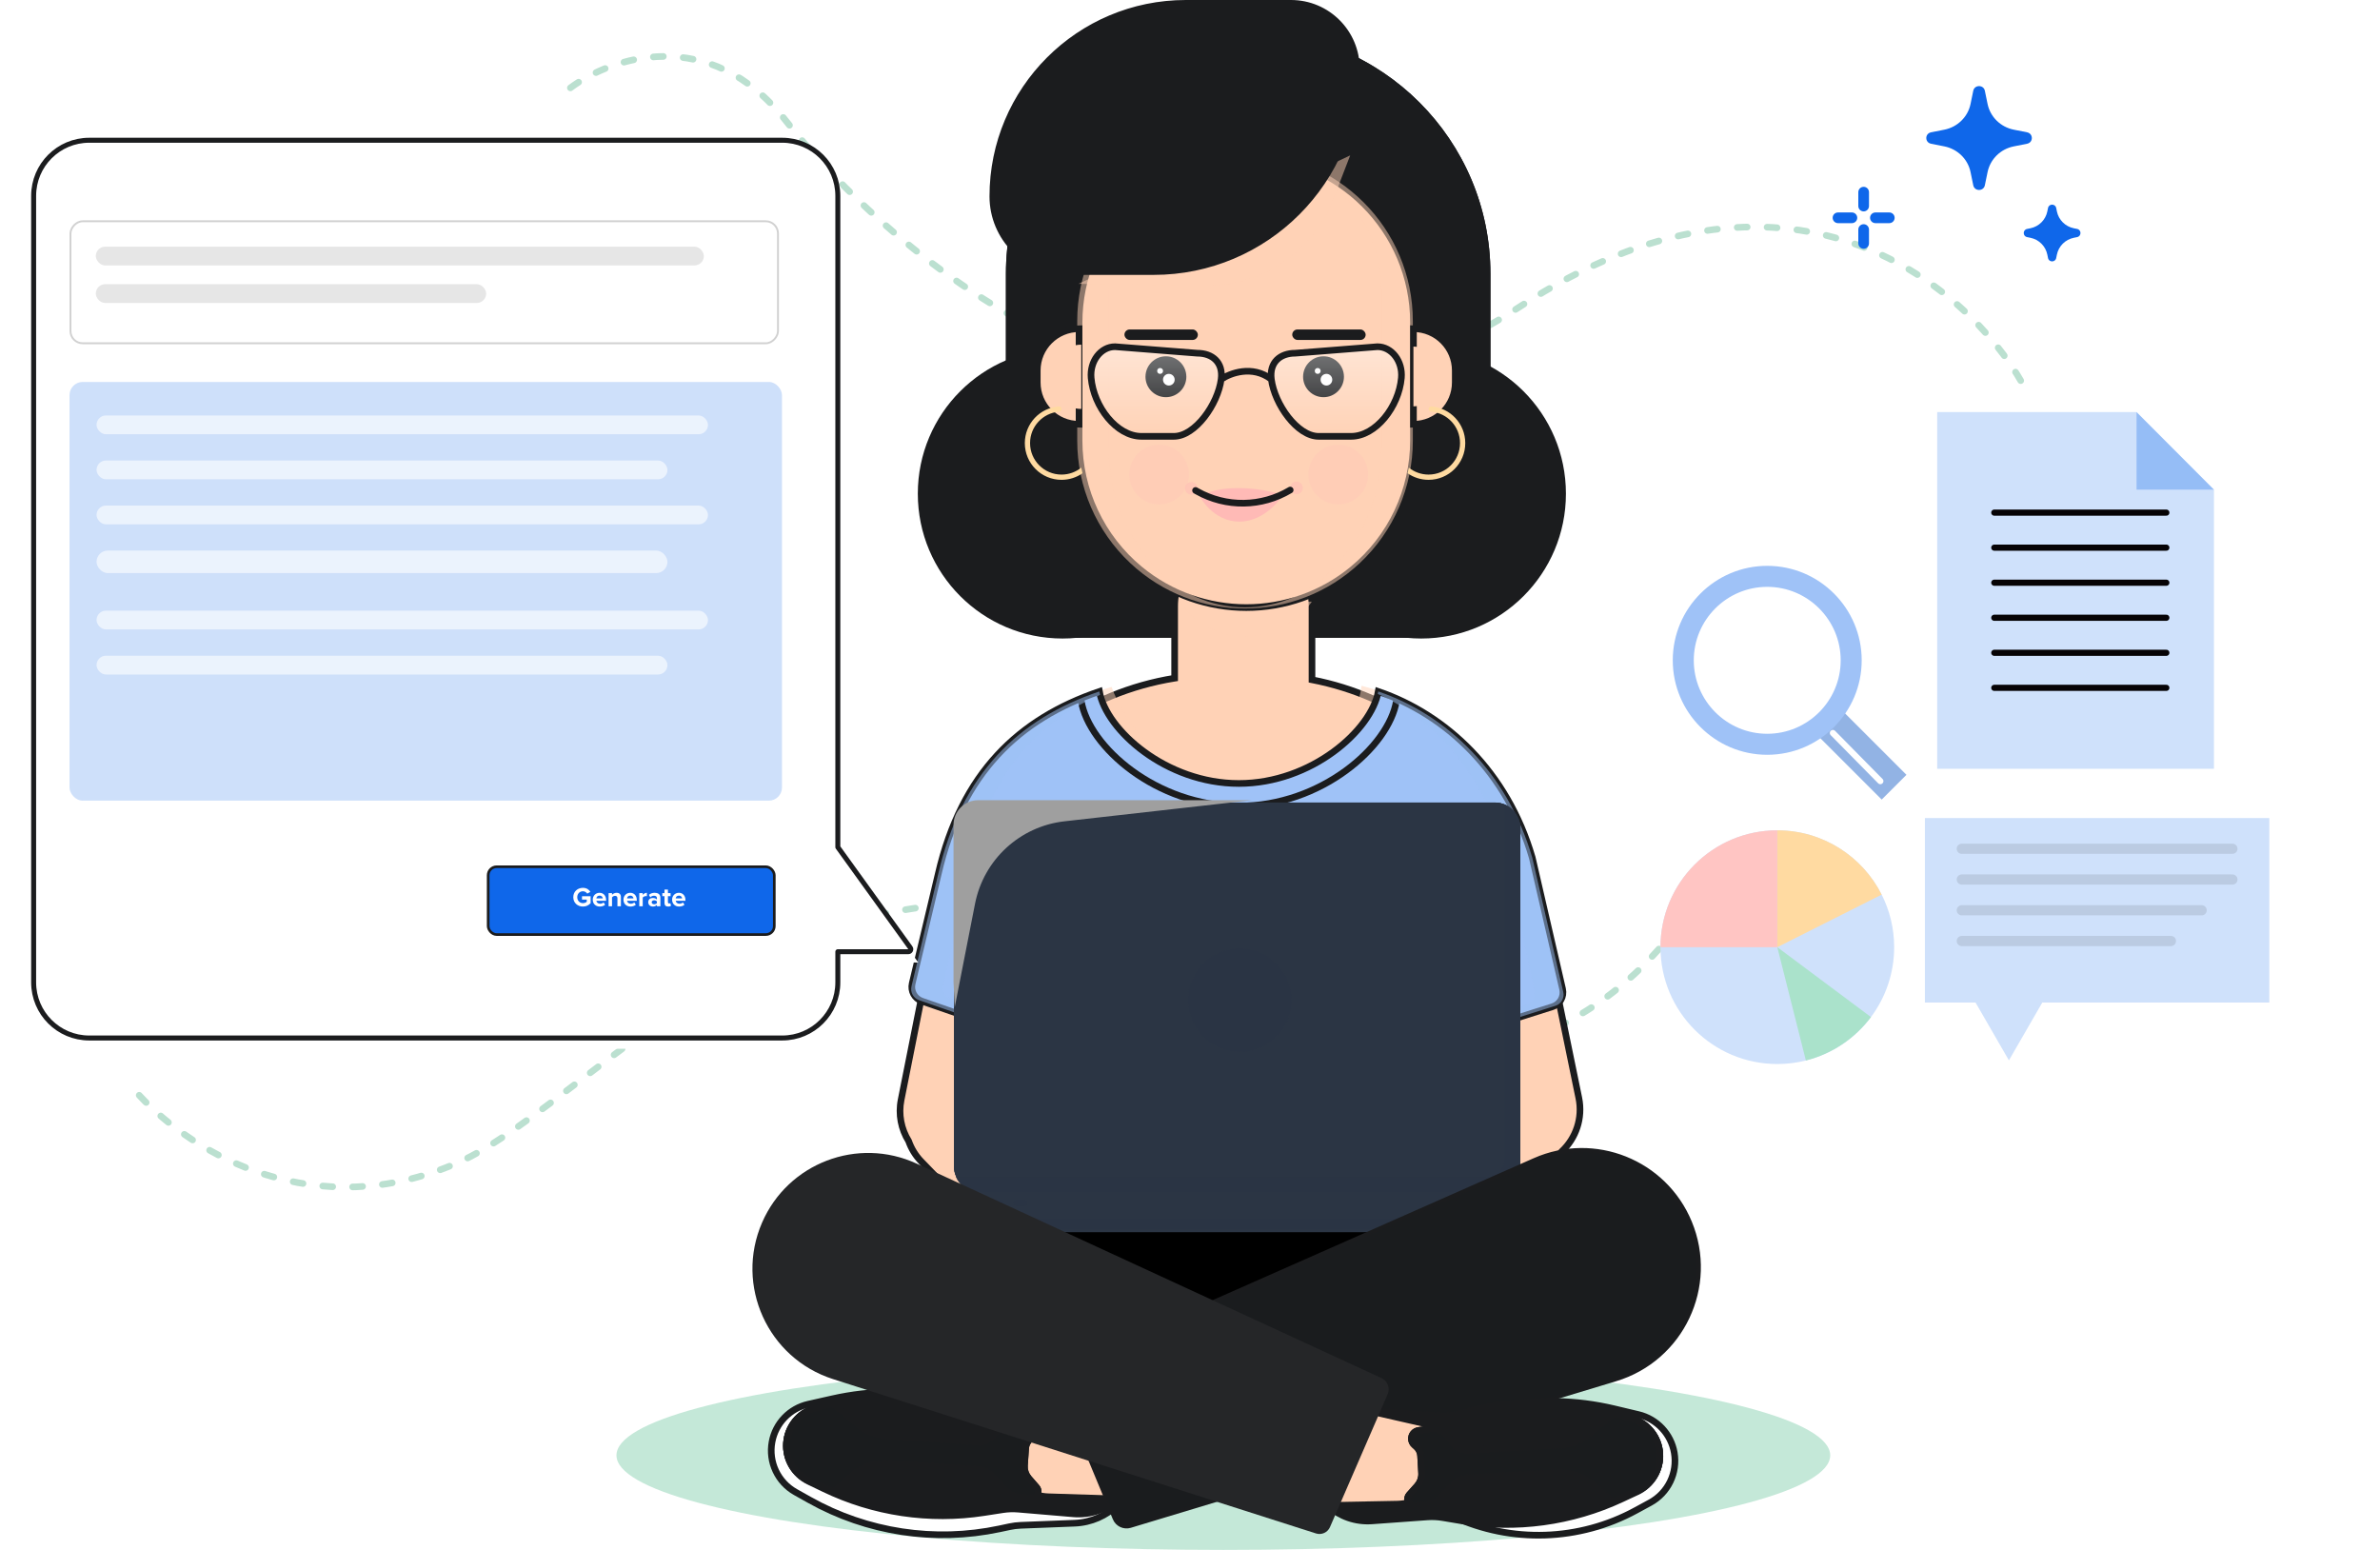 <?xml version="1.0" encoding="UTF-8"?>
<svg xmlns="http://www.w3.org/2000/svg" width="387" height="252" viewBox="0 0 387 252" fill="none">
  <path d="M92.75 14.285C99.225 9.429 115.306 3.709 127.825 19.681C143.474 39.647 192.579 85.515 247.08 49.9C290.681 21.408 319.748 46.303 328.832 62.311" stroke="#BBE0D0" stroke-width="1.079" stroke-linecap="round" stroke-linejoin="round" stroke-dasharray="1.62 3.24"></path>
  <path d="M275.409 146.431C266.325 162.44 237.258 187.334 193.657 158.842C139.156 123.227 97.637 178.879 74.402 189.061C51.345 199.166 31.598 187.782 22.627 178.072" stroke="#BBE0D0" stroke-width="1.079" stroke-linecap="round" stroke-linejoin="round" stroke-dasharray="1.62 3.24"></path>
  <ellipse cx="198.921" cy="236.621" rx="98.681" ry="15.379" fill="#C4E8D8"></ellipse>
  <path d="M173.278 103.688L232.643 103.688L236.559 96.972C240.353 90.467 242.352 83.072 242.352 75.542V44.512C242.352 22.756 224.716 5.12 202.96 5.12V5.12C181.205 5.12 163.568 22.756 163.568 44.512V75.542C163.568 83.072 165.567 90.467 169.361 96.972L173.278 103.688Z" fill="#1B1C1E"></path>
  <path d="M173.278 103.688L232.643 103.688L236.559 96.972C240.353 90.467 242.352 83.072 242.352 75.542V44.512C242.352 22.756 224.716 5.12 202.96 5.12V5.12C181.205 5.12 163.568 22.756 163.568 44.512V75.542C163.568 83.072 165.567 90.467 169.361 96.972L173.278 103.688Z" fill="#1B1C1E"></path>
  <ellipse cx="172.775" cy="80.268" rx="23.533" ry="23.549" fill="#1B1C1E"></ellipse>
  <ellipse cx="231.095" cy="80.268" rx="23.533" ry="23.549" fill="#1B1C1E"></ellipse>
  <path fill-rule="evenodd" clip-rule="evenodd" d="M202.17 87.383C196.003 87.383 191.003 92.382 191.003 98.55L191.003 110.266C176.651 112.57 164.448 121.409 157.647 133.752C156.007 135.199 154.811 137.176 154.351 139.486L153.288 144.831C152.955 146.157 152.678 147.507 152.459 148.878C152.435 149.029 152.413 149.179 152.393 149.33L146.527 178.824C146.053 181.208 146.541 183.585 147.747 185.525C148.17 186.733 148.855 187.871 149.806 188.853L183.229 223.375C185.819 226.051 190.319 225.058 191.546 221.54C192.068 220.041 191.849 218.384 190.957 217.073L179.869 200.786H224.391L214.74 216.549C213.909 217.905 213.771 219.575 214.366 221.05C215.762 224.507 220.305 225.288 222.773 222.495L253.945 187.22C256.251 185.068 257.399 181.806 256.723 178.516L248.689 139.417C248.19 136.989 246.878 134.934 245.095 133.48C238.499 121.695 226.957 113.151 213.337 110.522V98.55C213.337 92.382 208.338 87.383 202.17 87.383ZM234.982 168.977L237.63 179.163L227.465 195.765L233.788 173.356C234.198 171.902 234.421 170.45 234.474 169.021C234.644 169.009 234.813 168.994 234.982 168.977ZM169.43 173.547L175.587 194.496L165.439 179.59L168.148 168.999C168.327 169.015 168.507 169.028 168.688 169.038C168.745 170.524 168.986 172.036 169.43 173.547Z" fill="#FFD2B6"></path>
  <path d="M191.003 98.55L191.543 98.55L191.543 98.55L191.003 98.55ZM191.003 110.266L191.089 110.799L191.543 110.726L191.543 110.266L191.003 110.266ZM157.647 133.752L158.004 134.156L158.075 134.094L158.12 134.012L157.647 133.752ZM154.351 139.486L154.881 139.592L154.881 139.592L154.351 139.486ZM153.288 144.831L153.812 144.963L153.815 144.95L153.817 144.937L153.288 144.831ZM152.459 148.878L151.927 148.793L151.927 148.793L152.459 148.878ZM152.393 149.33L152.923 149.435L152.926 149.418L152.928 149.401L152.393 149.33ZM146.527 178.824L147.056 178.929L147.056 178.929L146.527 178.824ZM147.747 185.525L148.256 185.346L148.236 185.29L148.205 185.24L147.747 185.525ZM149.806 188.853L150.193 188.478L150.193 188.478L149.806 188.853ZM183.229 223.375L183.617 223L183.617 223L183.229 223.375ZM191.546 221.54L191.036 221.362L191.036 221.362L191.546 221.54ZM190.957 217.073L191.403 216.769L191.403 216.769L190.957 217.073ZM179.869 200.786V200.246H178.849L179.423 201.089L179.869 200.786ZM224.391 200.786L224.851 201.068L225.354 200.246H224.391V200.786ZM214.74 216.549L215.2 216.831L215.2 216.831L214.74 216.549ZM214.366 221.05L214.867 220.848L214.867 220.848L214.366 221.05ZM222.773 222.495L223.177 222.853L223.177 222.853L222.773 222.495ZM253.945 187.22L253.577 186.825L253.558 186.843L253.541 186.862L253.945 187.22ZM256.723 178.516L257.252 178.407L257.252 178.407L256.723 178.516ZM248.689 139.417L248.16 139.525L248.16 139.525L248.689 139.417ZM245.095 133.48L244.625 133.743L244.675 133.833L244.754 133.898L245.095 133.48ZM213.337 110.522H212.798V110.967L213.235 111.052L213.337 110.522ZM237.63 179.163L238.09 179.445L238.21 179.249L238.152 179.027L237.63 179.163ZM234.982 168.977L235.504 168.841L235.388 168.394L234.928 168.44L234.982 168.977ZM227.465 195.765L226.946 195.619L227.925 196.047L227.465 195.765ZM233.788 173.356L234.307 173.503L234.307 173.503L233.788 173.356ZM234.474 169.021L234.436 168.482L233.953 168.517L233.935 169.001L234.474 169.021ZM175.587 194.496L175.141 194.8L176.105 194.344L175.587 194.496ZM169.43 173.547L169.948 173.395L169.948 173.395L169.43 173.547ZM165.439 179.59L164.916 179.456L164.856 179.692L164.993 179.893L165.439 179.59ZM168.148 168.999L168.195 168.462L167.739 168.422L167.626 168.866L168.148 168.999ZM168.688 169.038L169.227 169.017L169.209 168.526L168.718 168.499L168.688 169.038ZM191.543 98.55C191.543 92.68 196.301 87.922 202.17 87.922V86.843C195.705 86.843 190.464 92.084 190.464 98.55L191.543 98.55ZM191.543 110.266L191.543 98.55L190.464 98.55L190.463 110.266L191.543 110.266ZM190.918 109.733C176.398 112.064 164.054 121.006 157.175 133.491L158.12 134.012C164.842 121.812 176.903 113.076 191.089 110.799L190.918 109.733ZM157.29 133.347C155.564 134.87 154.306 136.951 153.822 139.381L154.881 139.592C155.316 137.401 156.45 135.528 158.004 134.156L157.29 133.347ZM153.822 139.381L152.759 144.726L153.817 144.937L154.881 139.592L153.822 139.381ZM152.765 144.7C152.428 146.041 152.147 147.407 151.927 148.793L152.992 148.963C153.208 147.608 153.482 146.274 153.812 144.963L152.765 144.7ZM151.927 148.793C151.902 148.948 151.879 149.104 151.859 149.258L152.928 149.401C152.948 149.255 152.969 149.109 152.992 148.963L151.927 148.793ZM151.864 149.224L145.997 178.719L147.056 178.929L152.923 149.435L151.864 149.224ZM145.997 178.719C145.496 181.241 146.012 183.758 147.288 185.81L148.205 185.24C147.069 183.413 146.609 181.174 147.056 178.929L145.997 178.719ZM147.237 185.703C147.686 186.983 148.412 188.189 149.418 189.228L150.193 188.478C149.298 187.553 148.654 186.482 148.256 185.346L147.237 185.703ZM149.418 189.228L182.841 223.75L183.617 223L150.193 188.478L149.418 189.228ZM182.841 223.75C185.711 226.715 190.697 225.614 192.055 221.717L191.036 221.362C189.942 224.501 185.927 225.387 183.617 223L182.841 223.75ZM192.055 221.717C192.634 220.058 192.392 218.222 191.403 216.769L190.51 217.376C191.307 218.546 191.502 220.025 191.036 221.362L192.055 221.717ZM191.403 216.769L180.315 200.482L179.423 201.089L190.51 217.376L191.403 216.769ZM179.869 201.325H224.391V200.246H179.869V201.325ZM223.931 200.504L214.28 216.267L215.2 216.831L224.851 201.068L223.931 200.504ZM214.28 216.267C213.36 217.769 213.207 219.618 213.866 221.252L214.867 220.848C214.335 219.531 214.459 218.041 215.2 216.831L214.28 216.267ZM213.866 221.252C215.412 225.081 220.443 225.946 223.177 222.853L222.368 222.138C220.166 224.63 216.112 223.934 214.867 220.848L213.866 221.252ZM223.177 222.853L254.35 187.577L253.541 186.862L222.368 222.138L223.177 222.853ZM254.314 187.614C256.752 185.339 257.967 181.888 257.252 178.407L256.195 178.624C256.832 181.724 255.751 184.797 253.577 186.825L254.314 187.614ZM257.252 178.407L249.217 139.308L248.16 139.525L256.195 178.624L257.252 178.407ZM249.217 139.308C248.692 136.754 247.312 134.592 245.436 133.062L244.754 133.898C246.444 135.277 247.687 137.224 248.16 139.525L249.217 139.308ZM245.566 133.216C238.893 121.295 227.218 112.652 213.44 109.992L213.235 111.052C226.696 113.65 238.104 122.095 244.625 133.743L245.566 133.216ZM212.798 98.55V110.522H213.877V98.55H212.798ZM202.17 87.922C208.04 87.922 212.798 92.68 212.798 98.55H213.877C213.877 92.085 208.636 86.843 202.17 86.843V87.922ZM238.152 179.027L235.504 168.841L234.459 169.113L237.108 179.299L238.152 179.027ZM227.925 196.047L238.09 179.445L237.17 178.881L227.005 195.483L227.925 196.047ZM233.268 173.21L226.946 195.619L227.984 195.912L234.307 173.503L233.268 173.21ZM233.935 169.001C233.884 170.387 233.667 171.797 233.268 173.21L234.307 173.503C234.729 172.008 234.959 170.512 235.014 169.041L233.935 169.001ZM234.928 168.44C234.765 168.457 234.601 168.471 234.436 168.482L234.513 169.559C234.688 169.546 234.862 169.531 235.036 169.514L234.928 168.44ZM176.105 194.344L169.948 173.395L168.912 173.699L175.069 194.649L176.105 194.344ZM164.993 179.893L175.141 194.8L176.033 194.193L165.885 179.286L164.993 179.893ZM167.626 168.866L164.916 179.456L165.962 179.724L168.671 169.133L167.626 168.866ZM168.718 168.499C168.543 168.489 168.369 168.477 168.195 168.462L168.102 169.537C168.286 169.553 168.472 169.566 168.658 169.577L168.718 168.499ZM169.948 173.395C169.516 171.927 169.282 170.459 169.227 169.017L168.149 169.058C168.207 170.589 168.455 172.145 168.912 173.699L169.948 173.395Z" fill="#1B1C1E"></path>
  <g style="mix-blend-mode:multiply">
    <path d="M202.394 103.523C196.699 103.523 193.06 99.724 191.953 97.824H213.308C212.043 99.724 208.088 103.523 202.394 103.523Z" fill="#FFD2B6" fill-opacity="0.5"></path>
  </g>
  <path d="M175.463 52.448C175.463 37.433 187.635 25.262 202.649 25.262V25.262C217.663 25.262 229.835 37.433 229.835 52.448V71.631C229.835 79.727 226.216 87.404 219.975 92.561V92.561C209.925 100.865 195.373 100.865 185.323 92.561V92.561C179.082 87.404 175.463 79.727 175.463 71.631V52.448Z" fill="#FFD2B6" stroke="#1B1C1E" stroke-width="1.079"></path>
  <g style="mix-blend-mode:multiply">
    <path d="M216.803 32.372L219.549 25.262L175.371 46.151L196.005 46.43C205.196 46.555 213.493 40.946 216.803 32.372Z" fill="#FFD2B6" fill-opacity="0.5"></path>
  </g>
  <g style="mix-blend-mode:multiply">
    <path fill-rule="evenodd" clip-rule="evenodd" d="M202.448 24.918C187.38 24.918 175.164 37.134 175.164 52.202V71.646C175.164 79.184 178.283 86.387 183.781 91.545C194.278 101.392 210.619 101.392 221.116 91.545C226.614 86.387 229.733 79.184 229.733 71.646V52.202C229.733 37.134 217.517 24.918 202.448 24.918ZM202.447 24.918C190.204 24.918 180.279 34.843 180.279 47.087V72.973C180.279 79.738 182.716 86.275 187.145 91.389L187.681 92.008C195.471 101.002 209.424 101.003 217.213 92.008L217.75 91.389C222.178 86.275 224.616 79.738 224.616 72.973V47.087C224.616 34.843 214.69 24.918 202.447 24.918Z" fill="#FFD2B6" fill-opacity="0.5"></path>
  </g>
  <g style="mix-blend-mode:multiply">
    <path d="M201.085 62.425C201.217 61.721 201.831 61.211 202.547 61.211V61.211C203.298 61.211 203.931 61.77 204.024 62.514L205.152 71.545C205.369 73.281 204.016 74.814 202.267 74.814V74.814C200.446 74.814 199.074 73.16 199.409 71.37L201.085 62.425Z" fill="#FFD2B6"></path>
  </g>
  <ellipse cx="189.584" cy="61.254" rx="3.322" ry="3.324" fill="#1B1C1E"></ellipse>
  <ellipse cx="190.059" cy="61.735" rx="0.949" ry="0.95" fill="white"></ellipse>
  <ellipse cx="188.637" cy="60.311" rx="0.475" ry="0.475" fill="white"></ellipse>
  <ellipse cx="215.211" cy="61.254" rx="3.322" ry="3.324" fill="#1B1C1E"></ellipse>
  <ellipse cx="215.684" cy="61.735" rx="0.949" ry="0.95" fill="white"></ellipse>
  <rect x="182.84" y="53.566" width="11.937" height="1.706" rx="0.853" fill="#1B1C1E"></rect>
  <ellipse cx="214.262" cy="60.311" rx="0.475" ry="0.475" fill="white"></ellipse>
  <rect x="210.125" y="53.566" width="11.937" height="1.706" rx="0.853" fill="#1B1C1E"></rect>
  <path d="M194.702 57.427L181.311 56.371C178.995 56.371 177.187 58.73 177.423 61.443C177.832 66.138 181.592 70.945 185.6 70.945H190.877C194.349 70.945 198.036 65.714 198.564 61.673C198.928 58.885 197.097 57.427 194.702 57.427Z" fill="url(#paint0_linear_2704_19867)"></path>
  <path d="M210.591 57.427L223.982 56.371C226.298 56.371 228.106 58.73 227.87 61.443C227.461 66.138 223.701 70.945 219.693 70.945H214.416C210.944 70.945 207.257 65.714 206.729 61.673C206.365 58.885 208.196 57.427 210.591 57.427Z" fill="url(#paint1_linear_2704_19867)"></path>
  <path d="M198.564 61.673C198.036 65.714 194.349 70.945 190.877 70.945H185.6C181.592 70.945 177.832 66.138 177.423 61.443C177.187 58.73 178.995 56.371 181.311 56.371L194.702 57.427C197.097 57.427 198.928 58.885 198.564 61.673ZM198.564 61.673C199.998 60.679 203.639 59.288 206.729 61.673M206.729 61.673C207.257 65.714 210.944 70.945 214.416 70.945H219.693C223.701 70.945 227.461 66.138 227.87 61.443C228.106 58.73 226.298 56.371 223.982 56.371L210.591 57.427C208.196 57.427 206.365 58.885 206.729 61.673Z" stroke="#1B1C1E" stroke-width="1.079"></path>
  <path d="M168.664 60.238C168.664 56.484 171.707 53.441 175.461 53.441V53.441V68.987V68.987C171.707 68.987 168.664 65.944 168.664 62.191V60.238Z" fill="#FFD2B6" stroke="#1B1C1E" stroke-width="1.079"></path>
  <g style="mix-blend-mode:multiply">
    <path d="M171.076 60.785C171.076 58.164 173.201 56.039 175.822 56.039V56.039V66.487V66.487C173.201 66.487 171.076 64.362 171.076 61.741V60.785Z" fill="#FFD2B6"></path>
  </g>
  <path d="M236.633 60.238C236.633 56.484 233.59 53.441 229.836 53.441V53.441V68.987V68.987C233.59 68.987 236.633 65.944 236.633 62.191V60.238Z" fill="#FFD2B6" stroke="#1B1C1E" stroke-width="1.079"></path>
  <g style="mix-blend-mode:multiply">
    <path d="M233.715 60.235C233.715 58.09 231.976 56.352 229.831 56.352V56.352V66.068V66.068C231.976 66.068 233.715 64.329 233.715 62.184V60.235Z" fill="#FFD2B6"></path>
  </g>
  <path d="M221.096 11.174C221.096 5.003 216.093 0 209.922 0H192.822C175.191 0 160.898 14.293 160.898 31.924V31.924C160.898 38.977 166.615 44.694 173.668 44.694H187.575C206.088 44.694 221.096 29.686 221.096 11.174V11.174Z" fill="#1B1C1E"></path>
  <path d="M172.182 66.085C169.085 66.304 166.641 68.888 166.641 72.043C166.641 75.341 169.313 78.016 172.609 78.016C173.877 78.016 175.053 77.62 176.02 76.945L175.821 76.028C174.943 76.737 173.826 77.162 172.609 77.162C169.784 77.162 167.493 74.87 167.493 72.043C167.493 69.359 169.557 67.158 172.183 66.941C172.417 66.922 172.609 66.733 172.609 66.497C172.609 66.261 172.417 66.069 172.182 66.085Z" fill="#FFDAA1"></path>
  <path d="M232.718 66.085C235.815 66.304 238.26 68.888 238.26 72.043C238.26 75.341 235.588 78.016 232.291 78.016C231.023 78.016 229.848 77.62 228.881 76.945L229.079 76.028C229.957 76.737 231.075 77.162 232.291 77.162C235.117 77.162 237.407 74.87 237.407 72.043C237.407 69.359 235.344 67.158 232.718 66.941C232.483 66.922 232.291 66.733 232.291 66.497C232.291 66.261 232.483 66.069 232.718 66.085Z" fill="#FFDAA1"></path>
  <g style="mix-blend-mode:multiply" filter="url(#filter0_f_2704_19867)">
    <ellipse cx="188.48" cy="77.155" rx="4.855" ry="4.858" fill="#FFC7B6" fill-opacity="0.4"></ellipse>
  </g>
  <g style="mix-blend-mode:multiply" filter="url(#filter1_f_2704_19867)">
    <ellipse cx="217.607" cy="77.155" rx="4.855" ry="4.858" fill="#FFC7B6" fill-opacity="0.4"></ellipse>
  </g>
  <g style="mix-blend-mode:multiply">
    <path d="M180.752 111.694C182.626 116.973 189.216 127.272 202.392 127.272C216.059 127.272 220.741 116.824 221.374 111.6L221.412 111.5C225.313 112.509 228.975 114.122 232.289 116.236V134.87H172.494V115.102C175.077 113.658 177.845 112.508 180.752 111.694Z" fill="#FFD2B6" fill-opacity="0.5"></path>
  </g>
  <path d="M201.44 127.384C213.284 127.384 223.017 118.686 224.116 112.422C235.131 116.169 245.1 125.485 249.152 139.44L254.084 160.805C254.37 162.045 253.656 163.298 252.442 163.682L235.244 169.127L226.051 199.568H177.042L168.221 169.127L149.901 162.775C148.716 162.364 148.035 161.123 148.326 159.903L152.56 142.106C156.366 125.651 165.671 116.876 178.765 112.422C179.864 118.686 189.597 127.384 201.44 127.384Z" fill="#9FC2F7"></path>
  <path d="M235.244 169.127L252.442 163.682C253.656 163.298 254.37 162.045 254.084 160.805L249.152 139.44C245.1 125.485 235.131 116.169 224.116 112.422C223.017 118.686 213.284 127.384 201.44 127.384C189.597 127.384 179.864 118.686 178.765 112.422C165.671 116.876 156.366 125.651 152.56 142.106L148.326 159.903C148.035 161.123 148.716 162.364 149.901 162.775L168.221 169.127M235.244 169.127L226.051 199.568H177.042L168.221 169.127M235.244 169.127L238.456 147.213M168.221 169.127L163.475 147.213" stroke="#1B1C1E" stroke-width="1.079" stroke-linecap="round"></path>
  <path d="M227.067 113.973C225.825 121.434 214.826 131.069 201.441 131.069C188.056 131.069 177.057 121.434 175.814 113.973" stroke="#1B1C1E" stroke-width="1.079" stroke-linecap="round"></path>
  <g style="mix-blend-mode:multiply">
    <path fill-rule="evenodd" clip-rule="evenodd" d="M178.882 112.972C178.835 112.79 178.795 112.606 178.762 112.422C165.669 116.876 156.364 125.651 152.558 142.106L148.21 160.379C147.984 161.329 148.514 162.295 149.435 162.614L168.219 169.127L177.04 199.568H226.049L235.242 169.127L252.918 163.531C253.861 163.232 254.417 162.257 254.194 161.292L249.15 139.439C245.098 125.485 235.129 116.169 224.114 112.422C224.09 112.556 224.063 112.689 224.031 112.822C233.284 116.987 241.462 126.024 244.912 139.161L249.503 161.155C249.698 162.088 249.171 163.022 248.272 163.336L235.432 167.832L237.98 147.688L233.968 162.413C229.552 168.541 220.262 174.535 204.285 162.787C215.173 172.029 225.662 173.59 232.786 166.751L223.878 199.451H179.532L169.051 165.667C176.171 173.726 187.161 172.49 198.591 162.787C180.023 176.441 170.487 166.13 167.137 159.496L163.473 147.688L167.871 167.524L154.551 162.416C153.677 162.081 153.178 161.158 153.375 160.243L157.335 141.835C160.568 126.38 168.175 117.681 178.882 112.972Z" fill="#9FC2F7" fill-opacity="0.5"></path>
  </g>
  <path d="M168.239 211.487L164.188 193.762H228.019L226.567 216.523L168.239 211.487Z" fill="black" stroke="#1B1C1E" stroke-width="1.079" stroke-linecap="round" stroke-linejoin="round"></path>
  <rect x="154.301" y="193.887" width="93.75" height="5.916" rx="2.009" fill="#2B3544" stroke="#2B3544" stroke-width="1.079"></rect>
  <g style="mix-blend-mode:multiply">
    <path fill-rule="evenodd" clip-rule="evenodd" d="M154.32 198.095C154.465 199.062 155.299 199.805 156.307 199.805H246.039C247.148 199.805 248.048 198.905 248.048 197.796V195.897C248.048 194.889 247.304 194.054 246.336 193.91C246.35 194.008 246.358 194.108 246.358 194.209V196.108C246.358 197.217 245.458 198.117 244.349 198.117H154.617C154.516 198.117 154.417 198.109 154.32 198.095Z" fill="#2B3544" fill-opacity="0.5"></path>
  </g>
  <g style="mix-blend-mode:overlay">
    <path d="M155.988 195.574H162.745M165.279 195.574H166.546" stroke="#2B3544" stroke-opacity="0.3" stroke-width="1.079" stroke-linecap="round"></path>
  </g>
  <rect x="155.143" y="130.488" width="92.061" height="63.389" rx="4.018" fill="#2B3544"></rect>
  <g style="mix-blend-mode:multiply">
    <path fill-rule="evenodd" clip-rule="evenodd" d="M155.422 191.333C156.011 192.82 157.462 193.873 159.159 193.873H243.184C245.403 193.873 247.202 192.074 247.202 189.854V134.502C247.202 132.725 246.048 131.218 244.45 130.688C244.589 131.034 244.665 131.413 244.665 131.809V188.326C244.665 189.99 243.316 191.339 241.652 191.339H155.618C155.552 191.339 155.487 191.337 155.422 191.333Z" fill="#2B3544" fill-opacity="0.3"></path>
  </g>
  <g style="mix-blend-mode:multiply">
    <ellipse cx="201.596" cy="162.604" rx="8.446" ry="8.452" fill="#2B3544"></ellipse>
  </g>
  <rect x="155.143" y="130.488" width="92.061" height="63.389" rx="4.018" fill="#2B3544"></rect>
  <g style="mix-blend-mode:multiply">
    <path fill-rule="evenodd" clip-rule="evenodd" d="M155.422 191.333C156.011 192.82 157.462 193.873 159.159 193.873H243.184C245.403 193.873 247.202 192.074 247.202 189.854V134.502C247.202 132.725 246.048 131.218 244.45 130.688C244.589 131.034 244.665 131.413 244.665 131.809V188.326C244.665 189.99 243.316 191.339 241.652 191.339H155.618C155.552 191.339 155.487 191.337 155.422 191.333Z" fill="#2B3544" fill-opacity="0.3"></path>
  </g>
  <g style="mix-blend-mode:multiply">
    <ellipse cx="201.596" cy="162.604" rx="8.446" ry="8.452" fill="#2B3544"></ellipse>
  </g>
  <rect x="155.146" y="130.5" width="92.061" height="63.389" rx="4.018" fill="#2B3544"></rect>
  <g style="mix-blend-mode:multiply">
    <path fill-rule="evenodd" clip-rule="evenodd" d="M155.428 191.345C156.017 192.832 157.468 193.884 159.165 193.884H243.189C245.409 193.884 247.207 192.085 247.207 189.866V134.514C247.207 132.737 246.054 131.23 244.455 130.699C244.595 131.046 244.671 131.425 244.671 131.821V188.337C244.671 190.002 243.322 191.351 241.658 191.351H155.624C155.558 191.351 155.493 191.349 155.428 191.345Z" fill="#2B3544" fill-opacity="0.3"></path>
  </g>
  <g style="mix-blend-mode:overlay">
    <path d="M155.244 163.777L158.546 146.939C159.951 139.777 165.837 134.352 173.09 133.536L203.558 130.105H159.052C156.841 130.105 155.049 131.899 155.049 134.111V159.71L155.244 163.777Z" fill="#9F9F9F"></path>
  </g>
  <g style="mix-blend-mode:multiply">
    <ellipse cx="201.6" cy="162.608" rx="8.446" ry="8.452" fill="#2B3544" fill-opacity="0.5"></ellipse>
  </g>
  <path d="M163.83 228.915L173.17 228.369L177.288 228.759C181.856 229.193 185.245 233.193 184.925 237.774C184.547 243.185 180.159 247.445 174.742 247.656L165.971 248C165.368 248.023 164.767 248.098 164.177 248.223L162.517 248.576C151.989 250.809 141.009 249.137 131.622 243.871L129.356 242.6C126.47 240.98 124.934 237.702 125.536 234.446C126.099 231.401 128.422 228.986 131.441 228.307L135.374 227.423C141.641 226.014 148.137 225.974 154.421 227.307L160.997 228.702C161.928 228.899 162.88 228.971 163.83 228.915Z" fill="white" stroke="#1B1C1E" stroke-width="1.079" stroke-linecap="round"></path>
  <path d="M164.795 229.131L173.504 228.624L178.05 229.055C182.185 229.447 185.253 233.068 184.964 237.214C184.59 242.572 179.906 246.586 174.558 246.132L165.572 245.37C164.729 245.299 163.88 245.328 163.044 245.457L159.997 245.928C151.13 247.298 142.057 245.946 133.974 242.05L131.506 240.861C129.137 239.719 127.704 237.248 127.887 234.624C128.072 231.972 129.87 229.709 132.409 228.929L134.151 228.394C142.138 225.943 150.657 225.82 158.711 228.04L161.346 228.766C162.468 229.075 163.633 229.198 164.795 229.131Z" fill="#1B1C1E" stroke="#1B1C1E" stroke-width="1.079" stroke-linecap="round"></path>
  <path d="M190.865 224.91L166.573 230.122C165.152 230.427 163.981 231.43 163.463 232.788V232.788C161.551 237.794 165.142 243.191 170.497 243.36L193.2 244.081L190.865 224.91Z" fill="#FFD2B6" stroke="#1B1C1E" stroke-width="1.079"></path>
  <path fill-rule="evenodd" clip-rule="evenodd" d="M135.436 228.174C135.542 228.255 135.646 228.338 135.749 228.424L139.462 231.545C140.769 232.643 142.39 233.299 144.093 233.418L159.045 234.463C160.007 234.531 160.939 234.113 161.528 233.349L162.483 232.113C163.129 231.276 164.181 230.86 165.225 231.029L167.178 231.345C167.864 231.456 168.352 232.072 168.304 232.765C168.279 233.121 168.114 233.452 167.845 233.685L167.518 233.97C167.083 234.349 166.816 234.884 166.776 235.46L166.58 238.263C166.527 239.026 166.778 239.778 167.28 240.355L168.554 241.822C168.737 242.032 168.829 242.307 168.809 242.585C168.769 243.164 168.267 243.6 167.688 243.56L165.642 243.417C164.962 243.369 164.323 243.077 163.842 242.595L161.037 239.783C160.545 239.29 159.892 238.992 159.197 238.943L144.499 237.916C142.363 237.766 140.254 238.472 138.639 239.878L135.525 242.586C135.415 242.537 135.305 242.488 135.196 242.438L131.548 240.774C129.166 239.687 127.708 237.235 127.89 234.623C128.075 231.981 129.897 229.739 132.446 229.019L135.278 228.218C135.33 228.204 135.383 228.189 135.436 228.174Z" fill="#1B1C1E"></path>
  <path d="M135.749 228.424L136.096 228.011L136.096 228.011L135.749 228.424ZM135.436 228.174L135.291 227.654L135.549 227.582L135.762 227.744L135.436 228.174ZM139.462 231.545L139.115 231.958L139.115 231.958L139.462 231.545ZM161.528 233.349L161.101 233.02L161.101 233.02L161.528 233.349ZM162.483 232.113L162.91 232.442L162.91 232.442L162.483 232.113ZM165.225 231.029L165.139 231.561L165.139 231.561L165.225 231.029ZM167.178 231.345L167.264 230.812L167.264 230.812L167.178 231.345ZM167.845 233.685L167.491 233.278L167.491 233.278L167.845 233.685ZM167.518 233.97L167.872 234.377L167.872 234.377L167.518 233.97ZM167.28 240.355L166.872 240.709L166.872 240.709L167.28 240.355ZM168.554 241.822L168.147 242.176L168.147 242.176L168.554 241.822ZM163.842 242.595L164.224 242.214L164.224 242.214L163.842 242.595ZM161.037 239.783L161.419 239.402L161.037 239.783ZM138.639 239.878L138.284 239.471L138.639 239.878ZM135.525 242.586L135.879 242.994L135.62 243.219L135.305 243.079L135.525 242.586ZM135.196 242.438L134.972 242.929L134.972 242.929L135.196 242.438ZM131.548 240.774L131.772 240.283L131.772 240.283L131.548 240.774ZM132.446 229.019L132.299 228.499L132.299 228.499L132.446 229.019ZM135.278 228.218L135.131 227.699L135.131 227.699L135.278 228.218ZM135.402 228.837C135.306 228.757 135.209 228.679 135.11 228.604L135.762 227.744C135.875 227.83 135.987 227.919 136.096 228.011L135.402 228.837ZM139.115 231.958L135.402 228.837L136.096 228.011L139.809 231.132L139.115 231.958ZM144.055 233.956C142.239 233.829 140.509 233.129 139.115 231.958L139.809 231.132C141.029 232.156 142.541 232.768 144.13 232.879L144.055 233.956ZM159.008 235.002L144.055 233.956L144.13 232.879L159.083 233.925L159.008 235.002ZM161.955 233.679C161.256 234.585 160.15 235.081 159.008 235.002L159.083 233.925C159.865 233.98 160.622 233.64 161.101 233.02L161.955 233.679ZM162.91 232.442L161.955 233.679L161.101 233.02L162.056 231.783L162.91 232.442ZM165.139 231.561C164.291 231.424 163.435 231.762 162.91 232.442L162.056 231.783C162.823 230.789 164.072 230.295 165.311 230.496L165.139 231.561ZM167.092 231.878L165.139 231.561L165.311 230.496L167.264 230.812L167.092 231.878ZM167.766 232.728C167.795 232.313 167.502 231.944 167.092 231.878L167.264 230.812C168.226 230.968 168.91 231.831 168.842 232.803L167.766 232.728ZM167.491 233.278C167.652 233.138 167.751 232.94 167.766 232.728L168.842 232.803C168.807 233.301 168.576 233.765 168.2 234.092L167.491 233.278ZM167.164 233.563L167.491 233.278L168.2 234.092L167.872 234.377L167.164 233.563ZM166.237 235.422C166.288 234.704 166.621 234.035 167.164 233.563L167.872 234.377C167.545 234.662 167.344 235.065 167.314 235.497L166.237 235.422ZM166.042 238.226L166.237 235.422L167.314 235.497L167.118 238.301L166.042 238.226ZM166.872 240.709C166.277 240.024 165.979 239.131 166.042 238.226L167.118 238.301C167.075 238.921 167.28 239.532 167.687 240.001L166.872 240.709ZM168.147 242.176L166.872 240.709L167.687 240.001L168.961 241.468L168.147 242.176ZM168.271 242.547C168.28 242.412 168.236 242.278 168.147 242.176L168.961 241.468C169.238 241.786 169.377 242.201 169.348 242.622L168.271 242.547ZM167.725 243.021C168.007 243.041 168.251 242.829 168.271 242.547L169.348 242.622C169.286 243.499 168.526 244.159 167.65 244.098L167.725 243.021ZM165.679 242.878L167.725 243.021L167.65 244.098L165.604 243.955L165.679 242.878ZM164.224 242.214C164.613 242.604 165.13 242.84 165.679 242.878L165.604 243.955C164.794 243.898 164.033 243.551 163.459 242.976L164.224 242.214ZM161.419 239.402L164.224 242.214L163.459 242.976L160.655 240.164L161.419 239.402ZM159.235 238.405C160.059 238.463 160.835 238.817 161.419 239.402L160.655 240.164C160.255 239.764 159.724 239.521 159.159 239.482L159.235 238.405ZM144.537 237.377L159.235 238.405L159.159 239.482L144.462 238.454L144.537 237.377ZM138.284 239.471C140.008 237.971 142.257 237.218 144.537 237.377L144.462 238.454C142.468 238.315 140.5 238.973 138.993 240.285L138.284 239.471ZM135.171 242.179L138.284 239.471L138.993 240.285L135.879 242.994L135.171 242.179ZM135.305 243.079C135.194 243.029 135.083 242.979 134.972 242.929L135.42 241.947C135.528 241.996 135.637 242.045 135.745 242.094L135.305 243.079ZM134.972 242.929L131.325 241.265L131.772 240.283L135.42 241.947L134.972 242.929ZM131.325 241.265C128.737 240.084 127.154 237.422 127.352 234.586L128.429 234.661C128.262 237.049 129.595 239.289 131.772 240.283L131.325 241.265ZM127.352 234.586C127.552 231.716 129.532 229.282 132.299 228.499L132.593 229.538C130.263 230.196 128.597 232.246 128.429 234.661L127.352 234.586ZM132.299 228.499L135.131 227.699L135.424 228.738L132.593 229.538L132.299 228.499ZM135.131 227.699C135.184 227.684 135.238 227.669 135.291 227.654L135.581 228.694C135.529 228.708 135.477 228.723 135.424 228.738L135.131 227.699Z" fill="#1B1C1E"></path>
  <g style="mix-blend-mode:multiply">
    <path fill-rule="evenodd" clip-rule="evenodd" d="M135.436 228.174C135.542 228.255 135.646 228.338 135.749 228.424L139.462 231.545C140.769 232.643 142.39 233.299 144.093 233.418L159.045 234.463C160.007 234.531 160.939 234.113 161.528 233.349L162.483 232.113C163.129 231.276 164.181 230.86 165.225 231.029L167.178 231.345C167.864 231.456 168.352 232.072 168.304 232.765C168.279 233.121 168.114 233.452 167.845 233.685L167.518 233.97C167.083 234.349 166.816 234.884 166.776 235.46L166.58 238.263C166.527 239.026 166.778 239.778 167.28 240.355L168.554 241.822C168.737 242.032 168.829 242.307 168.809 242.585C168.769 243.164 168.267 243.6 167.688 243.56L165.642 243.417C164.962 243.369 164.323 243.077 163.842 242.595L161.037 239.783C160.545 239.29 159.892 238.992 159.197 238.943L144.499 237.916C142.363 237.766 140.254 238.472 138.639 239.878L135.525 242.586C135.415 242.537 135.305 242.488 135.196 242.438L131.548 240.774C129.166 239.687 127.708 237.235 127.89 234.623C128.075 231.981 129.897 229.739 132.446 229.019L135.278 228.218C135.33 228.204 135.383 228.189 135.436 228.174Z" fill="#1B1C1E" fill-opacity="0.5"></path>
    <path d="M135.749 228.424L136.096 228.011L136.096 228.011L135.749 228.424ZM135.436 228.174L135.291 227.654L135.549 227.582L135.762 227.744L135.436 228.174ZM139.462 231.545L139.115 231.958L139.115 231.958L139.462 231.545ZM161.528 233.349L161.101 233.02L161.101 233.02L161.528 233.349ZM162.483 232.113L162.91 232.442L162.91 232.442L162.483 232.113ZM165.225 231.029L165.139 231.561L165.139 231.561L165.225 231.029ZM167.178 231.345L167.264 230.812L167.264 230.812L167.178 231.345ZM167.845 233.685L167.491 233.278L167.491 233.278L167.845 233.685ZM167.518 233.97L167.872 234.377L167.872 234.377L167.518 233.97ZM167.28 240.355L166.872 240.709L166.872 240.709L167.28 240.355ZM168.554 241.822L168.147 242.176L168.147 242.176L168.554 241.822ZM163.842 242.595L164.224 242.214L164.224 242.214L163.842 242.595ZM161.037 239.783L161.419 239.402L161.037 239.783ZM138.639 239.878L138.284 239.471L138.639 239.878ZM135.525 242.586L135.879 242.994L135.62 243.219L135.305 243.079L135.525 242.586ZM135.196 242.438L134.972 242.929L134.972 242.929L135.196 242.438ZM131.548 240.774L131.772 240.283L131.772 240.283L131.548 240.774ZM132.446 229.019L132.299 228.499L132.299 228.499L132.446 229.019ZM135.278 228.218L135.131 227.699L135.131 227.699L135.278 228.218ZM135.402 228.837C135.306 228.757 135.209 228.679 135.11 228.604L135.762 227.744C135.875 227.83 135.987 227.919 136.096 228.011L135.402 228.837ZM139.115 231.958L135.402 228.837L136.096 228.011L139.809 231.132L139.115 231.958ZM144.055 233.956C142.239 233.829 140.509 233.129 139.115 231.958L139.809 231.132C141.029 232.156 142.541 232.768 144.13 232.879L144.055 233.956ZM159.008 235.002L144.055 233.956L144.13 232.879L159.083 233.925L159.008 235.002ZM161.955 233.679C161.256 234.585 160.15 235.081 159.008 235.002L159.083 233.925C159.865 233.98 160.622 233.64 161.101 233.02L161.955 233.679ZM162.91 232.442L161.955 233.679L161.101 233.02L162.056 231.783L162.91 232.442ZM165.139 231.561C164.291 231.424 163.435 231.762 162.91 232.442L162.056 231.783C162.823 230.789 164.072 230.295 165.311 230.496L165.139 231.561ZM167.092 231.878L165.139 231.561L165.311 230.496L167.264 230.812L167.092 231.878ZM167.766 232.728C167.795 232.313 167.502 231.944 167.092 231.878L167.264 230.812C168.226 230.968 168.91 231.831 168.842 232.803L167.766 232.728ZM167.491 233.278C167.652 233.138 167.751 232.94 167.766 232.728L168.842 232.803C168.807 233.301 168.576 233.765 168.2 234.092L167.491 233.278ZM167.164 233.563L167.491 233.278L168.2 234.092L167.872 234.377L167.164 233.563ZM166.237 235.422C166.288 234.704 166.621 234.035 167.164 233.563L167.872 234.377C167.545 234.662 167.344 235.065 167.314 235.497L166.237 235.422ZM166.042 238.226L166.237 235.422L167.314 235.497L167.118 238.301L166.042 238.226ZM166.872 240.709C166.277 240.024 165.979 239.131 166.042 238.226L167.118 238.301C167.075 238.921 167.28 239.532 167.687 240.001L166.872 240.709ZM168.147 242.176L166.872 240.709L167.687 240.001L168.961 241.468L168.147 242.176ZM168.271 242.547C168.28 242.412 168.236 242.278 168.147 242.176L168.961 241.468C169.238 241.786 169.377 242.201 169.348 242.622L168.271 242.547ZM167.725 243.021C168.007 243.041 168.251 242.829 168.271 242.547L169.348 242.622C169.286 243.499 168.526 244.159 167.65 244.098L167.725 243.021ZM165.679 242.878L167.725 243.021L167.65 244.098L165.604 243.955L165.679 242.878ZM164.224 242.214C164.613 242.604 165.13 242.84 165.679 242.878L165.604 243.955C164.794 243.898 164.033 243.551 163.459 242.976L164.224 242.214ZM161.419 239.402L164.224 242.214L163.459 242.976L160.655 240.164L161.419 239.402ZM159.235 238.405C160.059 238.463 160.835 238.817 161.419 239.402L160.655 240.164C160.255 239.764 159.724 239.521 159.159 239.482L159.235 238.405ZM144.537 237.377L159.235 238.405L159.159 239.482L144.462 238.454L144.537 237.377ZM138.284 239.471C140.008 237.971 142.257 237.218 144.537 237.377L144.462 238.454C142.468 238.315 140.5 238.973 138.993 240.285L138.284 239.471ZM135.171 242.179L138.284 239.471L138.993 240.285L135.879 242.994L135.171 242.179ZM135.305 243.079C135.194 243.029 135.083 242.979 134.972 242.929L135.42 241.947C135.528 241.996 135.637 242.045 135.745 242.094L135.305 243.079ZM134.972 242.929L131.325 241.265L131.772 240.283L135.42 241.947L134.972 242.929ZM131.325 241.265C128.737 240.084 127.154 237.422 127.352 234.586L128.429 234.661C128.262 237.049 129.595 239.289 131.772 240.283L131.325 241.265ZM127.352 234.586C127.552 231.716 129.532 229.282 132.299 228.499L132.593 229.538C130.263 230.196 128.597 232.246 128.429 234.661L127.352 234.586ZM132.299 228.499L135.131 227.699L135.424 228.738L132.593 229.538L132.299 228.499ZM135.131 227.699C135.184 227.684 135.238 227.669 135.291 227.654L135.581 228.694C135.529 228.708 135.477 228.723 135.424 228.738L135.131 227.699Z" fill="#1B1C1E"></path>
  </g>
  <path d="M262.647 224.052L183.719 247.889C182.802 248.166 181.823 247.702 181.456 246.817L172.427 225.068C172.009 224.061 172.472 222.904 173.468 222.464L249.608 188.806C259.263 184.538 270.536 189.051 274.585 198.805C278.858 209.098 273.309 220.831 262.647 224.052Z" fill="#1B1C1E" stroke="#1B1C1E" stroke-width="1.079"></path>
  <g style="mix-blend-mode:multiply">
    <path d="M262.482 224.126L183.555 247.963C182.638 248.24 181.659 247.777 181.292 246.891L172.263 225.142C171.845 224.135 172.308 222.979 173.304 222.538L249.444 188.88C259.099 184.612 270.372 189.125 274.421 198.879C278.694 209.172 273.145 220.906 262.482 224.126Z" fill="#1B1C1E" fill-opacity="0.5"></path>
  </g>
  <path d="M234.025 230.195L224.693 229.531L219.777 229.935C215.645 230.275 212.537 233.85 212.774 237.992C213.093 243.563 218.071 247.691 223.6 246.969L231.887 245.888C233.377 245.693 234.892 245.924 236.257 246.555C245.771 250.95 256.802 250.587 266.007 245.574L268.324 244.313C271.231 242.73 272.808 239.471 272.247 236.207C271.722 233.156 269.429 230.712 266.419 229.995L262.497 229.061C256.249 227.573 249.753 227.452 243.454 228.705L236.86 230.017C235.927 230.203 234.974 230.263 234.025 230.195Z" fill="white" stroke="#1B1C1E" stroke-width="1.079" stroke-linecap="round"></path>
  <path d="M233.057 230.403L224.355 229.786L219.804 230.16C215.664 230.5 212.551 234.082 212.788 238.231C213.095 243.593 217.728 247.666 223.081 247.28L232.076 246.631C232.92 246.57 233.768 246.61 234.602 246.75L237.643 247.259C246.492 248.741 255.582 247.503 263.713 243.709L266.196 242.551C268.579 241.439 270.043 238.987 269.893 236.36C269.741 233.706 267.972 231.42 265.443 230.609L263.707 230.052C255.752 227.501 247.235 227.27 239.154 229.388L236.511 230.081C235.385 230.376 234.218 230.485 233.057 230.403Z" fill="#1B1C1E" stroke="#1B1C1E" stroke-width="1.079" stroke-linecap="round"></path>
  <path d="M207.043 225.855L231.268 231.373C232.685 231.695 233.843 232.713 234.344 234.078V234.078C236.193 239.107 232.534 244.458 227.177 244.561L204.468 244.995L207.043 225.855Z" fill="#FFD2B6" stroke="#1B1C1E" stroke-width="1.079"></path>
  <path fill-rule="evenodd" clip-rule="evenodd" d="M262.428 229.808C262.321 229.888 262.215 229.97 262.111 230.055L258.359 233.129C257.039 234.21 255.41 234.845 253.705 234.943L238.741 235.8C237.778 235.855 236.852 235.426 236.272 234.655L235.333 233.407C234.698 232.562 233.651 232.132 232.605 232.288L230.648 232.58C229.961 232.682 229.465 233.292 229.504 233.986C229.525 234.341 229.685 234.674 229.951 234.912L230.275 235.201C230.705 235.585 230.965 236.123 230.998 236.699L231.159 239.505C231.203 240.268 230.941 241.017 230.433 241.588L229.14 243.039C228.955 243.247 228.86 243.52 228.876 243.798C228.909 244.377 229.405 244.82 229.985 244.787L232.033 244.67C232.713 244.631 233.356 244.347 233.843 243.871L236.682 241.095C237.18 240.608 237.838 240.318 238.533 240.278L253.242 239.436C255.381 239.313 257.48 240.045 259.078 241.471L262.156 244.218C262.267 244.171 262.378 244.122 262.489 244.074L266.157 242.456C268.553 241.399 270.041 238.966 269.892 236.351C269.74 233.707 267.946 231.442 265.407 230.69L262.586 229.854C262.533 229.839 262.481 229.823 262.428 229.808Z" fill="#1B1C1E"></path>
  <path d="M262.111 230.055L261.769 229.637L261.769 229.637L262.111 230.055ZM262.428 229.808L262.58 229.29L262.323 229.215L262.108 229.374L262.428 229.808ZM258.359 233.129L258.701 233.546L258.701 233.546L258.359 233.129ZM236.272 234.655L236.704 234.331L236.704 234.331L236.272 234.655ZM235.333 233.407L235.765 233.082L235.765 233.082L235.333 233.407ZM232.605 232.288L232.525 231.754L232.525 231.754L232.605 232.288ZM230.648 232.58L230.727 233.113L230.727 233.113L230.648 232.58ZM229.951 234.912L230.311 234.509L230.311 234.509L229.951 234.912ZM230.275 235.201L229.916 235.603L229.916 235.603L230.275 235.201ZM230.433 241.588L230.03 241.229L230.03 241.229L230.433 241.588ZM229.14 243.039L229.543 243.398L229.543 243.398L229.14 243.039ZM229.985 244.787L230.016 245.326L229.985 244.787ZM232.033 244.67L232.002 244.131L232.033 244.67ZM233.843 243.871L234.22 244.257L234.22 244.257L233.843 243.871ZM236.682 241.095L237.06 241.481L237.06 241.481L236.682 241.095ZM259.078 241.471L259.437 241.069L259.437 241.069L259.078 241.471ZM262.156 244.218L261.797 244.621L262.054 244.85L262.37 244.714L262.156 244.218ZM262.489 244.074L262.706 244.567L262.706 244.567L262.489 244.074ZM266.157 242.456L266.374 242.949L266.374 242.949L266.157 242.456ZM265.407 230.69L265.254 231.208L265.254 231.208L265.407 230.69ZM262.586 229.854L262.739 229.337L262.739 229.337L262.586 229.854ZM262.453 230.472C262.55 230.393 262.649 230.316 262.749 230.242L262.108 229.374C261.993 229.459 261.88 229.547 261.769 229.637L262.453 230.472ZM258.701 233.546L262.453 230.472L261.769 229.637L258.017 232.711L258.701 233.546ZM253.736 235.482C255.554 235.378 257.292 234.7 258.701 233.546L258.017 232.711C256.785 233.72 255.265 234.313 253.675 234.404L253.736 235.482ZM238.772 236.339L253.736 235.482L253.675 234.404L238.71 235.262L238.772 236.339ZM235.841 234.979C236.529 235.894 237.629 236.404 238.772 236.339L238.71 235.262C237.928 235.306 237.175 234.957 236.704 234.331L235.841 234.979ZM234.902 233.731L235.841 234.979L236.704 234.331L235.765 233.082L234.902 233.731ZM232.684 232.822C233.534 232.695 234.385 233.044 234.902 233.731L235.765 233.082C235.01 232.079 233.767 231.569 232.525 231.754L232.684 232.822ZM230.727 233.113L232.684 232.822L232.525 231.754L230.568 232.046L230.727 233.113ZM230.043 233.955C230.019 233.54 230.316 233.175 230.727 233.113L230.568 232.046C229.605 232.19 228.91 233.044 228.966 234.017L230.043 233.955ZM230.311 234.509C230.151 234.367 230.055 234.168 230.043 233.955L228.966 234.017C228.994 234.515 229.219 234.982 229.592 235.314L230.311 234.509ZM230.634 234.798L230.311 234.509L229.592 235.314L229.916 235.603L230.634 234.798ZM231.537 236.668C231.496 235.95 231.171 235.277 230.634 234.798L229.916 235.603C230.239 235.892 230.435 236.297 230.46 236.73L231.537 236.668ZM231.698 239.474L231.537 236.668L230.46 236.73L230.62 239.536L231.698 239.474ZM230.836 241.947C231.44 241.269 231.749 240.38 231.698 239.474L230.62 239.536C230.656 240.156 230.443 240.765 230.03 241.229L230.836 241.947ZM229.543 243.398L230.836 241.947L230.03 241.229L228.737 242.68L229.543 243.398ZM229.414 243.767C229.407 243.632 229.453 243.499 229.543 243.398L228.737 242.68C228.457 242.994 228.313 243.408 228.337 243.829L229.414 243.767ZM229.954 244.248C229.672 244.265 229.43 244.049 229.414 243.767L228.337 243.829C228.387 244.706 229.139 245.376 230.016 245.326L229.954 244.248ZM232.002 244.131L229.954 244.248L230.016 245.326L232.063 245.209L232.002 244.131ZM233.466 243.485C233.072 243.87 232.552 244.1 232.002 244.131L232.063 245.209C232.874 245.162 233.64 244.824 234.22 244.257L233.466 243.485ZM236.305 240.709L233.466 243.485L234.22 244.257L237.06 241.481L236.305 240.709ZM238.502 239.739C237.677 239.787 236.896 240.131 236.305 240.709L237.06 241.481C237.464 241.085 237.999 240.849 238.564 240.817L238.502 239.739ZM253.212 238.897L238.502 239.739L238.564 240.817L253.273 239.974L253.212 238.897ZM259.437 241.069C257.732 239.547 255.493 238.766 253.212 238.897L253.273 239.974C255.269 239.86 257.227 240.543 258.719 241.874L259.437 241.069ZM262.516 243.816L259.437 241.069L258.719 241.874L261.797 244.621L262.516 243.816ZM262.37 244.714C262.482 244.665 262.594 244.617 262.706 244.567L262.271 243.58C262.162 243.628 262.052 243.676 261.943 243.723L262.37 244.714ZM262.706 244.567L266.374 242.949L265.939 241.962L262.271 243.58L262.706 244.567ZM266.374 242.949C268.976 241.802 270.593 239.16 270.43 236.321L269.353 236.382C269.49 238.772 268.129 240.996 265.939 241.962L266.374 242.949ZM270.43 236.321C270.266 233.449 268.318 230.99 265.56 230.173L265.254 231.208C267.575 231.895 269.215 233.965 269.353 236.382L270.43 236.321ZM265.56 230.173L262.739 229.337L262.432 230.372L265.254 231.208L265.56 230.173ZM262.739 229.337C262.686 229.321 262.633 229.306 262.58 229.29L262.277 230.326C262.329 230.341 262.381 230.356 262.432 230.372L262.739 229.337Z" fill="#1B1C1E"></path>
  <g style="mix-blend-mode:multiply">
    <path fill-rule="evenodd" clip-rule="evenodd" d="M262.428 229.812C262.321 229.891 262.215 229.974 262.111 230.059L258.359 233.132C257.039 234.214 255.41 234.849 253.705 234.947L238.741 235.804C237.778 235.859 236.852 235.43 236.272 234.659L235.333 233.41C234.698 232.565 233.651 232.136 232.605 232.292L230.648 232.584C229.961 232.686 229.465 233.296 229.504 233.99C229.525 234.345 229.685 234.678 229.951 234.915L230.275 235.205C230.705 235.588 230.965 236.127 230.998 236.703L231.159 239.509C231.203 240.272 230.941 241.021 230.433 241.592L229.14 243.042C228.955 243.25 228.86 243.524 228.876 243.802C228.909 244.381 229.405 244.824 229.985 244.791L232.033 244.674C232.713 244.635 233.356 244.351 233.843 243.875L236.682 241.099C237.18 240.612 237.838 240.322 238.533 240.282L253.242 239.439C255.381 239.317 257.48 240.049 259.078 241.475L262.156 244.222C262.267 244.174 262.378 244.126 262.489 244.077L266.157 242.459C268.553 241.403 270.041 238.97 269.892 236.355C269.74 233.711 267.946 231.446 265.407 230.694L262.586 229.858C262.533 229.843 262.481 229.827 262.428 229.812Z" fill="#1B1C1E" fill-opacity="0.5"></path>
    <path d="M262.111 230.059L261.769 229.641L261.769 229.641L262.111 230.059ZM262.428 229.812L262.58 229.294L262.323 229.219L262.108 229.378L262.428 229.812ZM258.359 233.132L258.701 233.55L258.701 233.55L258.359 233.132ZM253.705 234.947L253.675 234.408L253.705 234.947ZM238.741 235.804L238.772 236.343L238.741 235.804ZM236.272 234.659L235.841 234.983L235.841 234.983L236.272 234.659ZM235.333 233.41L235.765 233.086L235.765 233.086L235.333 233.41ZM232.605 232.292L232.525 231.758L232.525 231.758L232.605 232.292ZM230.648 232.584L230.727 233.117L230.727 233.117L230.648 232.584ZM229.951 234.915L230.311 234.513L230.311 234.513L229.951 234.915ZM230.275 235.205L229.916 235.607L229.916 235.607L230.275 235.205ZM230.433 241.592L230.03 241.233L230.03 241.233L230.433 241.592ZM229.14 243.042L229.543 243.401L229.543 243.401L229.14 243.042ZM233.843 243.875L234.22 244.261L234.22 244.261L233.843 243.875ZM236.682 241.099L237.06 241.485L237.06 241.485L236.682 241.099ZM238.533 240.282L238.564 240.821L238.533 240.282ZM253.242 239.439L253.212 238.901L253.242 239.439ZM259.078 241.475L259.437 241.073L259.437 241.073L259.078 241.475ZM262.156 244.222L261.797 244.625L262.054 244.854L262.37 244.718L262.156 244.222ZM262.489 244.077L262.706 244.571L262.706 244.571L262.489 244.077ZM266.157 242.459L266.374 242.953L266.374 242.953L266.157 242.459ZM265.407 230.694L265.254 231.211L265.407 230.694ZM262.586 229.858L262.739 229.341L262.739 229.341L262.586 229.858ZM262.453 230.476C262.55 230.397 262.649 230.32 262.749 230.246L262.108 229.378C261.993 229.463 261.88 229.551 261.769 229.641L262.453 230.476ZM258.701 233.55L262.453 230.476L261.769 229.641L258.017 232.715L258.701 233.55ZM253.736 235.486C255.554 235.382 257.292 234.704 258.701 233.55L258.017 232.715C256.785 233.724 255.265 234.317 253.675 234.408L253.736 235.486ZM238.772 236.343L253.736 235.486L253.675 234.408L238.71 235.265L238.772 236.343ZM235.841 234.983C236.529 235.898 237.629 236.408 238.772 236.343L238.71 235.265C237.928 235.31 237.175 234.961 236.704 234.335L235.841 234.983ZM234.902 233.735L235.841 234.983L236.704 234.335L235.765 233.086L234.902 233.735ZM232.684 232.826C233.534 232.699 234.385 233.048 234.902 233.735L235.765 233.086C235.01 232.083 233.767 231.573 232.525 231.758L232.684 232.826ZM230.727 233.117L232.684 232.826L232.525 231.758L230.568 232.05L230.727 233.117ZM230.043 233.959C230.019 233.544 230.316 233.179 230.727 233.117L230.568 232.05C229.605 232.194 228.91 233.048 228.966 234.02L230.043 233.959ZM230.311 234.513C230.151 234.371 230.055 234.172 230.043 233.959L228.966 234.02C228.994 234.519 229.219 234.986 229.592 235.318L230.311 234.513ZM230.634 234.802L230.311 234.513L229.592 235.318L229.916 235.607L230.634 234.802ZM231.537 236.672C231.496 235.954 231.171 235.281 230.634 234.802L229.916 235.607C230.239 235.896 230.435 236.301 230.46 236.734L231.537 236.672ZM231.698 239.478L231.537 236.672L230.46 236.734L230.62 239.54L231.698 239.478ZM230.836 241.951C231.44 241.273 231.749 240.384 231.698 239.478L230.62 239.54C230.656 240.16 230.443 240.769 230.03 241.233L230.836 241.951ZM229.543 243.401L230.836 241.951L230.03 241.233L228.737 242.683L229.543 243.401ZM229.414 243.771C229.407 243.636 229.453 243.503 229.543 243.401L228.737 242.683C228.457 242.998 228.313 243.412 228.337 243.833L229.414 243.771ZM229.954 244.252C229.672 244.268 229.43 244.053 229.414 243.771L228.337 243.833C228.387 244.71 229.139 245.38 230.016 245.33L229.954 244.252ZM232.002 244.135L229.954 244.252L230.016 245.33L232.063 245.212L232.002 244.135ZM233.466 243.489C233.072 243.874 232.552 244.103 232.002 244.135L232.063 245.212C232.874 245.166 233.64 244.828 234.22 244.261L233.466 243.489ZM236.305 240.713L233.466 243.489L234.22 244.261L237.06 241.485L236.305 240.713ZM238.502 239.743C237.677 239.791 236.896 240.135 236.305 240.713L237.06 241.485C237.464 241.089 237.999 240.853 238.564 240.821L238.502 239.743ZM253.212 238.901L238.502 239.743L238.564 240.821L253.273 239.978L253.212 238.901ZM259.437 241.073C257.732 239.551 255.493 238.77 253.212 238.901L253.273 239.978C255.269 239.864 257.227 240.547 258.719 241.878L259.437 241.073ZM262.516 243.82L259.437 241.073L258.719 241.878L261.797 244.625L262.516 243.82ZM262.37 244.718C262.482 244.669 262.594 244.62 262.706 244.571L262.271 243.584C262.162 243.632 262.052 243.68 261.943 243.727L262.37 244.718ZM262.706 244.571L266.374 242.953L265.939 241.966L262.271 243.584L262.706 244.571ZM266.374 242.953C268.976 241.806 270.593 239.164 270.43 236.325L269.353 236.386C269.49 238.776 268.129 241 265.939 241.966L266.374 242.953ZM270.43 236.325C270.266 233.453 268.318 230.994 265.56 230.177L265.254 231.211C267.575 231.899 269.215 233.969 269.353 236.386L270.43 236.325ZM265.56 230.177L262.739 229.341L262.432 230.376L265.254 231.211L265.56 230.177ZM262.739 229.341C262.686 229.325 262.633 229.31 262.58 229.294L262.277 230.33C262.329 230.345 262.381 230.36 262.432 230.376L262.739 229.341Z" fill="#1B1C1E"></path>
  </g>
  <path d="M135.447 224.224L213.983 249.322C214.896 249.614 215.882 249.167 216.263 248.287L225.639 226.686C226.073 225.686 225.629 224.522 224.639 224.065L149.048 189.192C139.463 184.77 128.119 189.101 123.914 198.789C119.477 209.012 124.837 220.833 135.447 224.224Z" fill="#252628"></path>
  <g style="mix-blend-mode:multiply" filter="url(#filter2_f_2704_19867)">
    <ellipse cx="1.026" cy="1.027" rx="1.026" ry="1.027" transform="matrix(-1 0.004 0.004 1 211.838 78.297)" fill="#FFBAB6" fill-opacity="0.5"></ellipse>
  </g>
  <g style="mix-blend-mode:multiply" filter="url(#filter3_f_2704_19867)">
    <ellipse cx="1.026" cy="1.027" rx="1.026" ry="1.027" transform="matrix(-1 0.004 0.004 1 194.738 78.371)" fill="#FFBAB6" fill-opacity="0.5"></ellipse>
  </g>
  <g style="mix-blend-mode:multiply">
    <path d="M195.101 80.732C195.101 80.732 197.219 84.829 201.564 84.81C205.908 84.791 208.622 80.504 208.622 80.504C208.622 80.504 205.574 79.337 201.23 79.356C196.886 79.374 195.101 80.732 195.101 80.732Z" fill="#FFBAB6"></path>
  </g>
  <path d="M209.791 79.676V79.676C205.148 82.459 199.368 82.538 194.65 79.882L194.401 79.742" stroke="#1B1C1E" stroke-width="1.079" stroke-linecap="round"></path>
  <g filter="url(#filter4_d_2704_19867)">
    <path d="M5.875 31.841C5.875 27.073 9.741 23.207 14.509 23.207H127.198C131.966 23.207 135.832 27.073 135.832 31.841V137.875L147.695 154.333H135.832V159.73C135.832 164.498 131.966 168.363 127.198 168.363H14.509C9.74 168.363 5.875 164.498 5.875 159.73V31.841Z" fill="white"></path>
  </g>
  <path d="M136.236 159.73V154.738H147.695C147.847 154.738 147.986 154.653 148.055 154.518C148.124 154.383 148.112 154.22 148.023 154.097L136.236 137.745V31.841C136.236 26.849 132.19 22.802 127.198 22.802H14.509C9.517 22.802 5.47 26.849 5.47 31.841V159.73C5.47 164.721 9.517 168.768 14.509 168.768H127.198C132.19 168.768 136.236 164.721 136.236 159.73Z" fill="white" stroke="#1B1C1E" stroke-width="0.809" stroke-linejoin="round"></path>
  <rect x="79.379" y="140.926" width="46.525" height="11.024" rx="1.378" fill="#0F67EA" stroke="#1B1C1E" stroke-width="0.43"></rect>
  <path d="M94.79 147.397C93.926 147.397 93.22 146.801 93.22 145.875C93.22 144.945 93.926 144.354 94.79 144.354C95.399 144.354 95.782 144.663 96.003 145.011L95.487 145.293C95.35 145.086 95.099 144.91 94.79 144.91C94.252 144.91 93.864 145.32 93.864 145.875C93.864 146.431 94.252 146.841 94.79 146.841C95.05 146.841 95.293 146.726 95.412 146.616V146.263H94.636V145.717H96.038V146.845C95.738 147.181 95.319 147.397 94.79 147.397ZM97.523 147.397C96.875 147.397 96.385 146.96 96.385 146.277C96.385 145.659 96.844 145.161 97.487 145.161C98.127 145.161 98.555 145.637 98.555 146.33V146.462H96.972C97.011 146.722 97.223 146.938 97.585 146.938C97.765 146.938 98.012 146.863 98.149 146.731L98.4 147.101C98.189 147.295 97.853 147.397 97.523 147.397ZM98.017 146.074C97.999 145.871 97.858 145.62 97.487 145.62C97.139 145.62 96.989 145.862 96.967 146.074H98.017ZM100.961 147.344H100.397V146.056C100.397 145.761 100.242 145.659 100.004 145.659C99.784 145.659 99.616 145.783 99.519 145.906V147.344H98.959V145.214H99.519V145.487C99.656 145.329 99.921 145.161 100.264 145.161C100.736 145.161 100.961 145.426 100.961 145.84V147.344ZM102.514 147.397C101.866 147.397 101.376 146.96 101.376 146.277C101.376 145.659 101.835 145.161 102.478 145.161C103.118 145.161 103.546 145.637 103.546 146.33V146.462H101.963C102.002 146.722 102.214 146.938 102.575 146.938C102.756 146.938 103.003 146.863 103.14 146.731L103.391 147.101C103.18 147.295 102.844 147.397 102.514 147.397ZM103.008 146.074C102.99 145.871 102.849 145.62 102.478 145.62C102.13 145.62 101.98 145.862 101.958 146.074H103.008ZM104.51 147.344H103.95V145.214H104.51V145.501C104.664 145.315 104.925 145.161 105.189 145.161V145.708C105.15 145.699 105.101 145.695 105.035 145.695C104.85 145.695 104.603 145.8 104.51 145.937V147.344ZM107.382 147.344H106.818V147.119C106.672 147.295 106.421 147.397 106.143 147.397C105.804 147.397 105.407 147.167 105.407 146.691C105.407 146.188 105.804 146.003 106.143 146.003C106.43 146.003 106.677 146.096 106.818 146.263V145.994C106.818 145.778 106.633 145.637 106.35 145.637C106.126 145.637 105.914 145.725 105.738 145.889L105.517 145.496C105.777 145.262 106.112 145.161 106.447 145.161C106.937 145.161 107.382 145.355 107.382 145.968V147.344ZM106.368 147.017C106.549 147.017 106.725 146.956 106.818 146.832V146.568C106.725 146.444 106.549 146.378 106.368 146.378C106.148 146.378 105.967 146.497 105.967 146.7C105.967 146.903 106.148 147.017 106.368 147.017ZM108.648 147.397C108.255 147.397 108.048 147.194 108.048 146.81V145.703H107.695V145.214H108.048V144.632H108.608V145.214H109.04V145.703H108.608V146.66C108.608 146.797 108.679 146.898 108.802 146.898C108.886 146.898 108.965 146.868 108.996 146.832L109.115 147.26C109.031 147.335 108.881 147.397 108.648 147.397ZM110.424 147.397C109.776 147.397 109.287 146.96 109.287 146.277C109.287 145.659 109.745 145.161 110.389 145.161C111.028 145.161 111.456 145.637 111.456 146.33V146.462H109.873C109.913 146.722 110.124 146.938 110.486 146.938C110.667 146.938 110.914 146.863 111.05 146.731L111.302 147.101C111.09 147.295 110.755 147.397 110.424 147.397ZM110.918 146.074C110.901 145.871 110.759 145.62 110.389 145.62C110.041 145.62 109.891 145.862 109.869 146.074H110.918Z" fill="white"></path>
  <rect x="15.578" y="40.105" width="98.873" height="3.052" rx="1.526" fill="#090909" fill-opacity="0.1"></rect>
  <rect x="15.578" y="46.207" width="63.474" height="3.052" rx="1.526" fill="#090909" fill-opacity="0.1"></rect>
  <rect x="11.305" y="62.102" width="115.848" height="68.076" rx="2.139" fill="#9FC2F7" fill-opacity="0.5"></rect>
  <rect x="0.153" y="-0.153" width="115.046" height="19.836" rx="1.987" transform="matrix(1 0 0 -1 11.305 55.66)" stroke="#D1D1D1" stroke-width="0.305"></rect>
  <rect x="15.699" y="67.551" width="99.422" height="3.052" rx="1.526" fill="white" fill-opacity="0.6"></rect>
  <rect x="15.699" y="82.199" width="99.422" height="3.052" rx="1.526" fill="white" fill-opacity="0.6"></rect>
  <rect x="15.699" y="99.285" width="99.422" height="3.052" rx="1.526" fill="white" fill-opacity="0.6"></rect>
  <rect x="15.699" y="74.875" width="92.831" height="3.052" rx="1.526" fill="white" fill-opacity="0.6"></rect>
  <rect x="15.699" y="89.516" width="92.831" height="3.662" rx="1.831" fill="white" fill-opacity="0.6"></rect>
  <rect x="15.699" y="106.613" width="92.831" height="3.052" rx="1.526" fill="white" fill-opacity="0.6"></rect>
  <path d="M337.204 38.663L337.753 38.551C338.478 38.404 338.478 37.369 337.753 37.222L337.204 37.111C335.821 36.83 334.74 35.749 334.46 34.366L334.348 33.817C334.201 33.092 333.166 33.092 333.019 33.817L332.907 34.366C332.627 35.749 331.546 36.83 330.163 37.111L329.614 37.222C328.889 37.369 328.889 38.404 329.614 38.551L330.163 38.663C331.546 38.943 332.627 40.024 332.907 41.407L333.019 41.956C333.166 42.681 334.201 42.681 334.348 41.956L334.46 41.407C334.74 40.024 335.821 38.943 337.204 38.663Z" fill="#0F67EA"></path>
  <path d="M303.039 34.371C302.559 34.371 302.17 33.982 302.17 33.502V31.244C302.17 30.764 302.559 30.375 303.039 30.375C303.519 30.375 303.907 30.764 303.907 31.244V33.502C303.907 33.982 303.519 34.371 303.039 34.371Z" fill="#0F67EA"></path>
  <path d="M303.039 40.449C302.559 40.449 302.17 40.06 302.17 39.581V37.322C302.17 36.842 302.559 36.453 303.039 36.453C303.519 36.453 303.907 36.842 303.907 37.322V39.581C303.907 40.06 303.519 40.449 303.039 40.449Z" fill="#0F67EA"></path>
  <path d="M307.209 36.281H304.951C304.471 36.281 304.082 35.892 304.082 35.412C304.082 34.932 304.471 34.543 304.951 34.543H307.209C307.689 34.543 308.078 34.932 308.078 35.412C308.078 35.892 307.689 36.281 307.209 36.281Z" fill="#0F67EA"></path>
  <path d="M301.127 36.281H298.869C298.389 36.281 298 35.892 298 35.412C298 34.932 298.389 34.543 298.869 34.543H301.127C301.607 34.543 301.996 34.932 301.996 35.412C301.996 35.892 301.607 36.281 301.127 36.281Z" fill="#0F67EA"></path>
  <path d="M327.441 23.803L329.616 23.369C330.643 23.164 330.643 21.72 329.616 21.515L327.441 21.082C325.298 20.654 323.623 19.006 323.188 16.898L322.747 14.758C322.539 13.747 321.072 13.747 320.863 14.758L320.422 16.898C319.988 19.006 318.313 20.654 316.17 21.082L313.995 21.515C312.968 21.72 312.968 23.164 313.995 23.369L316.17 23.803C318.313 24.23 319.988 25.878 320.422 27.987L320.863 30.127C321.072 31.137 322.539 31.137 322.747 30.127L323.188 27.987C323.623 25.878 325.298 24.23 327.441 23.803Z" fill="#0F67EA"></path>
  <g clip-path="url(#clip0_2704_19867)">
    <path d="M360 79.61V125H315V67H347.413L360 79.61Z" fill="#CFE1FB"></path>
    <path d="M359.999 79.61H347.412V67L359.999 79.61Z" fill="#0F67EA" fill-opacity="0.3"></path>
    <path d="M324.281 83.348H352.256" stroke="#060305" stroke-linecap="round" stroke-linejoin="round"></path>
    <path d="M324.281 89.043H352.256" stroke="#060305" stroke-linecap="round" stroke-linejoin="round"></path>
    <path d="M324.281 94.742H352.256" stroke="#060305" stroke-linecap="round" stroke-linejoin="round"></path>
    <path d="M324.281 100.441H352.256" stroke="#060305" stroke-linecap="round" stroke-linejoin="round"></path>
    <path d="M324.281 106.137H352.256" stroke="#060305" stroke-linecap="round" stroke-linejoin="round"></path>
    <path d="M324.281 111.836H352.256" stroke="#060305" stroke-linecap="round" stroke-linejoin="round"></path>
  </g>
  <g clip-path="url(#clip1_2704_19867)">
    <path d="M313 133H369V163.001H332.089L326.66 172.405L321.231 163.001H313V133Z" fill="#CFE1FB"></path>
    <path d="M319 138H363" stroke="#060305" stroke-opacity="0.1" stroke-width="1.658" stroke-linecap="round" stroke-linejoin="round"></path>
    <path d="M319 143H363" stroke="#060305" stroke-opacity="0.1" stroke-width="1.658" stroke-linecap="round" stroke-linejoin="round"></path>
    <path d="M319 148H358" stroke="#060305" stroke-opacity="0.1" stroke-width="1.658" stroke-linecap="round" stroke-linejoin="round"></path>
    <path d="M319 153H353" stroke="#060305" stroke-opacity="0.1" stroke-width="1.658" stroke-linecap="round" stroke-linejoin="round"></path>
  </g>
  <g clip-path="url(#clip2_2704_19867)">
    <path d="M308 154.002C308 158.258 306.595 162.194 304.228 165.366C301.648 168.809 297.942 171.348 293.644 172.425C292.157 172.803 290.604 173 289.001 173C278.507 173 270.002 164.495 270.002 154.002C270.002 143.509 278.507 135.004 289.001 135.004C296.421 135.004 302.839 139.252 305.97 145.456C307.269 148.028 308 150.929 308 154.002Z" fill="#CFE1FB"></path>
    <path d="M288.998 135V154.004H270C270 143.509 278.509 135 288.998 135Z" fill="#FFC5C3"></path>
    <path d="M305.969 145.456L289 154.002V135.004C296.42 135.004 302.838 139.252 305.969 145.456Z" fill="#FFDAA1"></path>
    <path d="M304.227 165.364C301.647 168.807 297.941 171.346 293.643 172.423L289 154L304.227 165.364Z" fill="#AAE2CB"></path>
  </g>
  <g clip-path="url(#clip3_2704_19867)">
    <path d="M289.373 105.35L285.348 109.375L305.974 130.001L310 125.976L289.373 105.35Z" fill="#92B3E4"></path>
    <path d="M297.014 117.013C302.345 111.681 302.345 103.037 297.014 97.706C291.682 92.374 283.038 92.374 277.706 97.706C272.375 103.037 272.375 111.681 277.706 117.013C283.038 122.344 291.682 122.344 297.014 117.013Z" fill="white"></path>
    <path d="M287.361 122.721C278.891 122.721 272 115.831 272 107.361C272 98.891 278.891 92 287.361 92C295.83 92 302.721 98.891 302.721 107.361C302.721 115.831 295.83 122.721 287.361 122.721ZM287.361 95.416C280.774 95.416 275.416 100.775 275.416 107.361C275.416 113.947 280.774 119.305 287.361 119.305C293.946 119.305 299.305 113.947 299.305 107.361C299.305 100.775 293.946 95.416 287.361 95.416Z" fill="#9FC2F7"></path>
    <path d="M298.039 119.18C300.61 121.788 303.182 124.396 305.753 127.004" stroke="white" stroke-linecap="round" stroke-linejoin="round"></path>
  </g>
  <defs>
    <filter id="filter0_f_2704_19867" x="178.742" y="67.413" width="19.476" height="19.482" color-interpolation-filters="sRGB">
      <feFlood flood-opacity="0" result="BackgroundImageFix"></feFlood>
      <feBlend mode="normal" in="SourceGraphic" in2="BackgroundImageFix" result="shape"></feBlend>
      <feGaussianBlur stdDeviation="2.442" result="effect1_foregroundBlur_2704_19867"></feGaussianBlur>
    </filter>
    <filter id="filter1_f_2704_19867" x="207.868" y="67.413" width="19.476" height="19.482" color-interpolation-filters="sRGB">
      <feFlood flood-opacity="0" result="BackgroundImageFix"></feFlood>
      <feBlend mode="normal" in="SourceGraphic" in2="BackgroundImageFix" result="shape"></feBlend>
      <feGaussianBlur stdDeviation="2.442" result="effect1_foregroundBlur_2704_19867"></feGaussianBlur>
    </filter>
    <filter id="filter2_f_2704_19867" x="209.026" y="77.536" width="3.581" height="3.584" color-interpolation-filters="sRGB">
      <feFlood flood-opacity="0" result="BackgroundImageFix"></feFlood>
      <feBlend mode="normal" in="SourceGraphic" in2="BackgroundImageFix" result="shape"></feBlend>
      <feGaussianBlur stdDeviation="0.382" result="effect1_foregroundBlur_2704_19867"></feGaussianBlur>
    </filter>
    <filter id="filter3_f_2704_19867" x="191.927" y="77.61" width="3.581" height="3.584" color-interpolation-filters="sRGB">
      <feFlood flood-opacity="0" result="BackgroundImageFix"></feFlood>
      <feBlend mode="normal" in="SourceGraphic" in2="BackgroundImageFix" result="shape"></feBlend>
      <feGaussianBlur stdDeviation="0.382" result="effect1_foregroundBlur_2704_19867"></feGaussianBlur>
    </filter>
    <filter id="filter4_d_2704_19867" x="0.479" y="18.351" width="155.85" height="159.186" color-interpolation-filters="sRGB">
      <feFlood flood-opacity="0" result="BackgroundImageFix"></feFlood>
      <feColorMatrix in="SourceAlpha" type="matrix" values="0 0 0 0 0 0 0 0 0 0 0 0 0 0 0 0 0 0 127 0" result="hardAlpha"></feColorMatrix>
      <feOffset dx="1.619" dy="2.158"></feOffset>
      <feGaussianBlur stdDeviation="3.507"></feGaussianBlur>
      <feComposite in2="hardAlpha" operator="out"></feComposite>
      <feColorMatrix type="matrix" values="0 0 0 0 0.396 0 0 0 0 0.394 0 0 0 0 0.508 0 0 0 0.38 0"></feColorMatrix>
      <feBlend mode="normal" in2="BackgroundImageFix" result="effect1_dropShadow_2704_19867"></feBlend>
      <feBlend mode="normal" in="SourceGraphic" in2="effect1_dropShadow_2704_19867" result="shape"></feBlend>
    </filter>
    <linearGradient id="paint0_linear_2704_19867" x1="202.647" y1="52.996" x2="202.647" y2="70.945" gradientUnits="userSpaceOnUse">
      <stop stop-color="white"></stop>
      <stop offset="0" stop-color="white" stop-opacity="0.51"></stop>
      <stop offset="1" stop-color="white" stop-opacity="0"></stop>
    </linearGradient>
    <linearGradient id="paint1_linear_2704_19867" x1="202.647" y1="52.996" x2="202.647" y2="70.945" gradientUnits="userSpaceOnUse">
      <stop stop-color="white"></stop>
      <stop offset="0" stop-color="white" stop-opacity="0.51"></stop>
      <stop offset="1" stop-color="white" stop-opacity="0"></stop>
    </linearGradient>
    <clipPath id="clip0_2704_19867">
      <rect width="45" height="58" fill="white" transform="translate(315 67)"></rect>
    </clipPath>
    <clipPath id="clip1_2704_19867">
      <rect width="56" height="39.405" fill="white" transform="translate(313 133)"></rect>
    </clipPath>
    <clipPath id="clip2_2704_19867">
      <rect width="38" height="38" fill="white" transform="translate(270 135)"></rect>
    </clipPath>
    <clipPath id="clip3_2704_19867">
      <rect width="38" height="38" fill="white" transform="translate(272 92)"></rect>
    </clipPath>
  </defs>
</svg>
